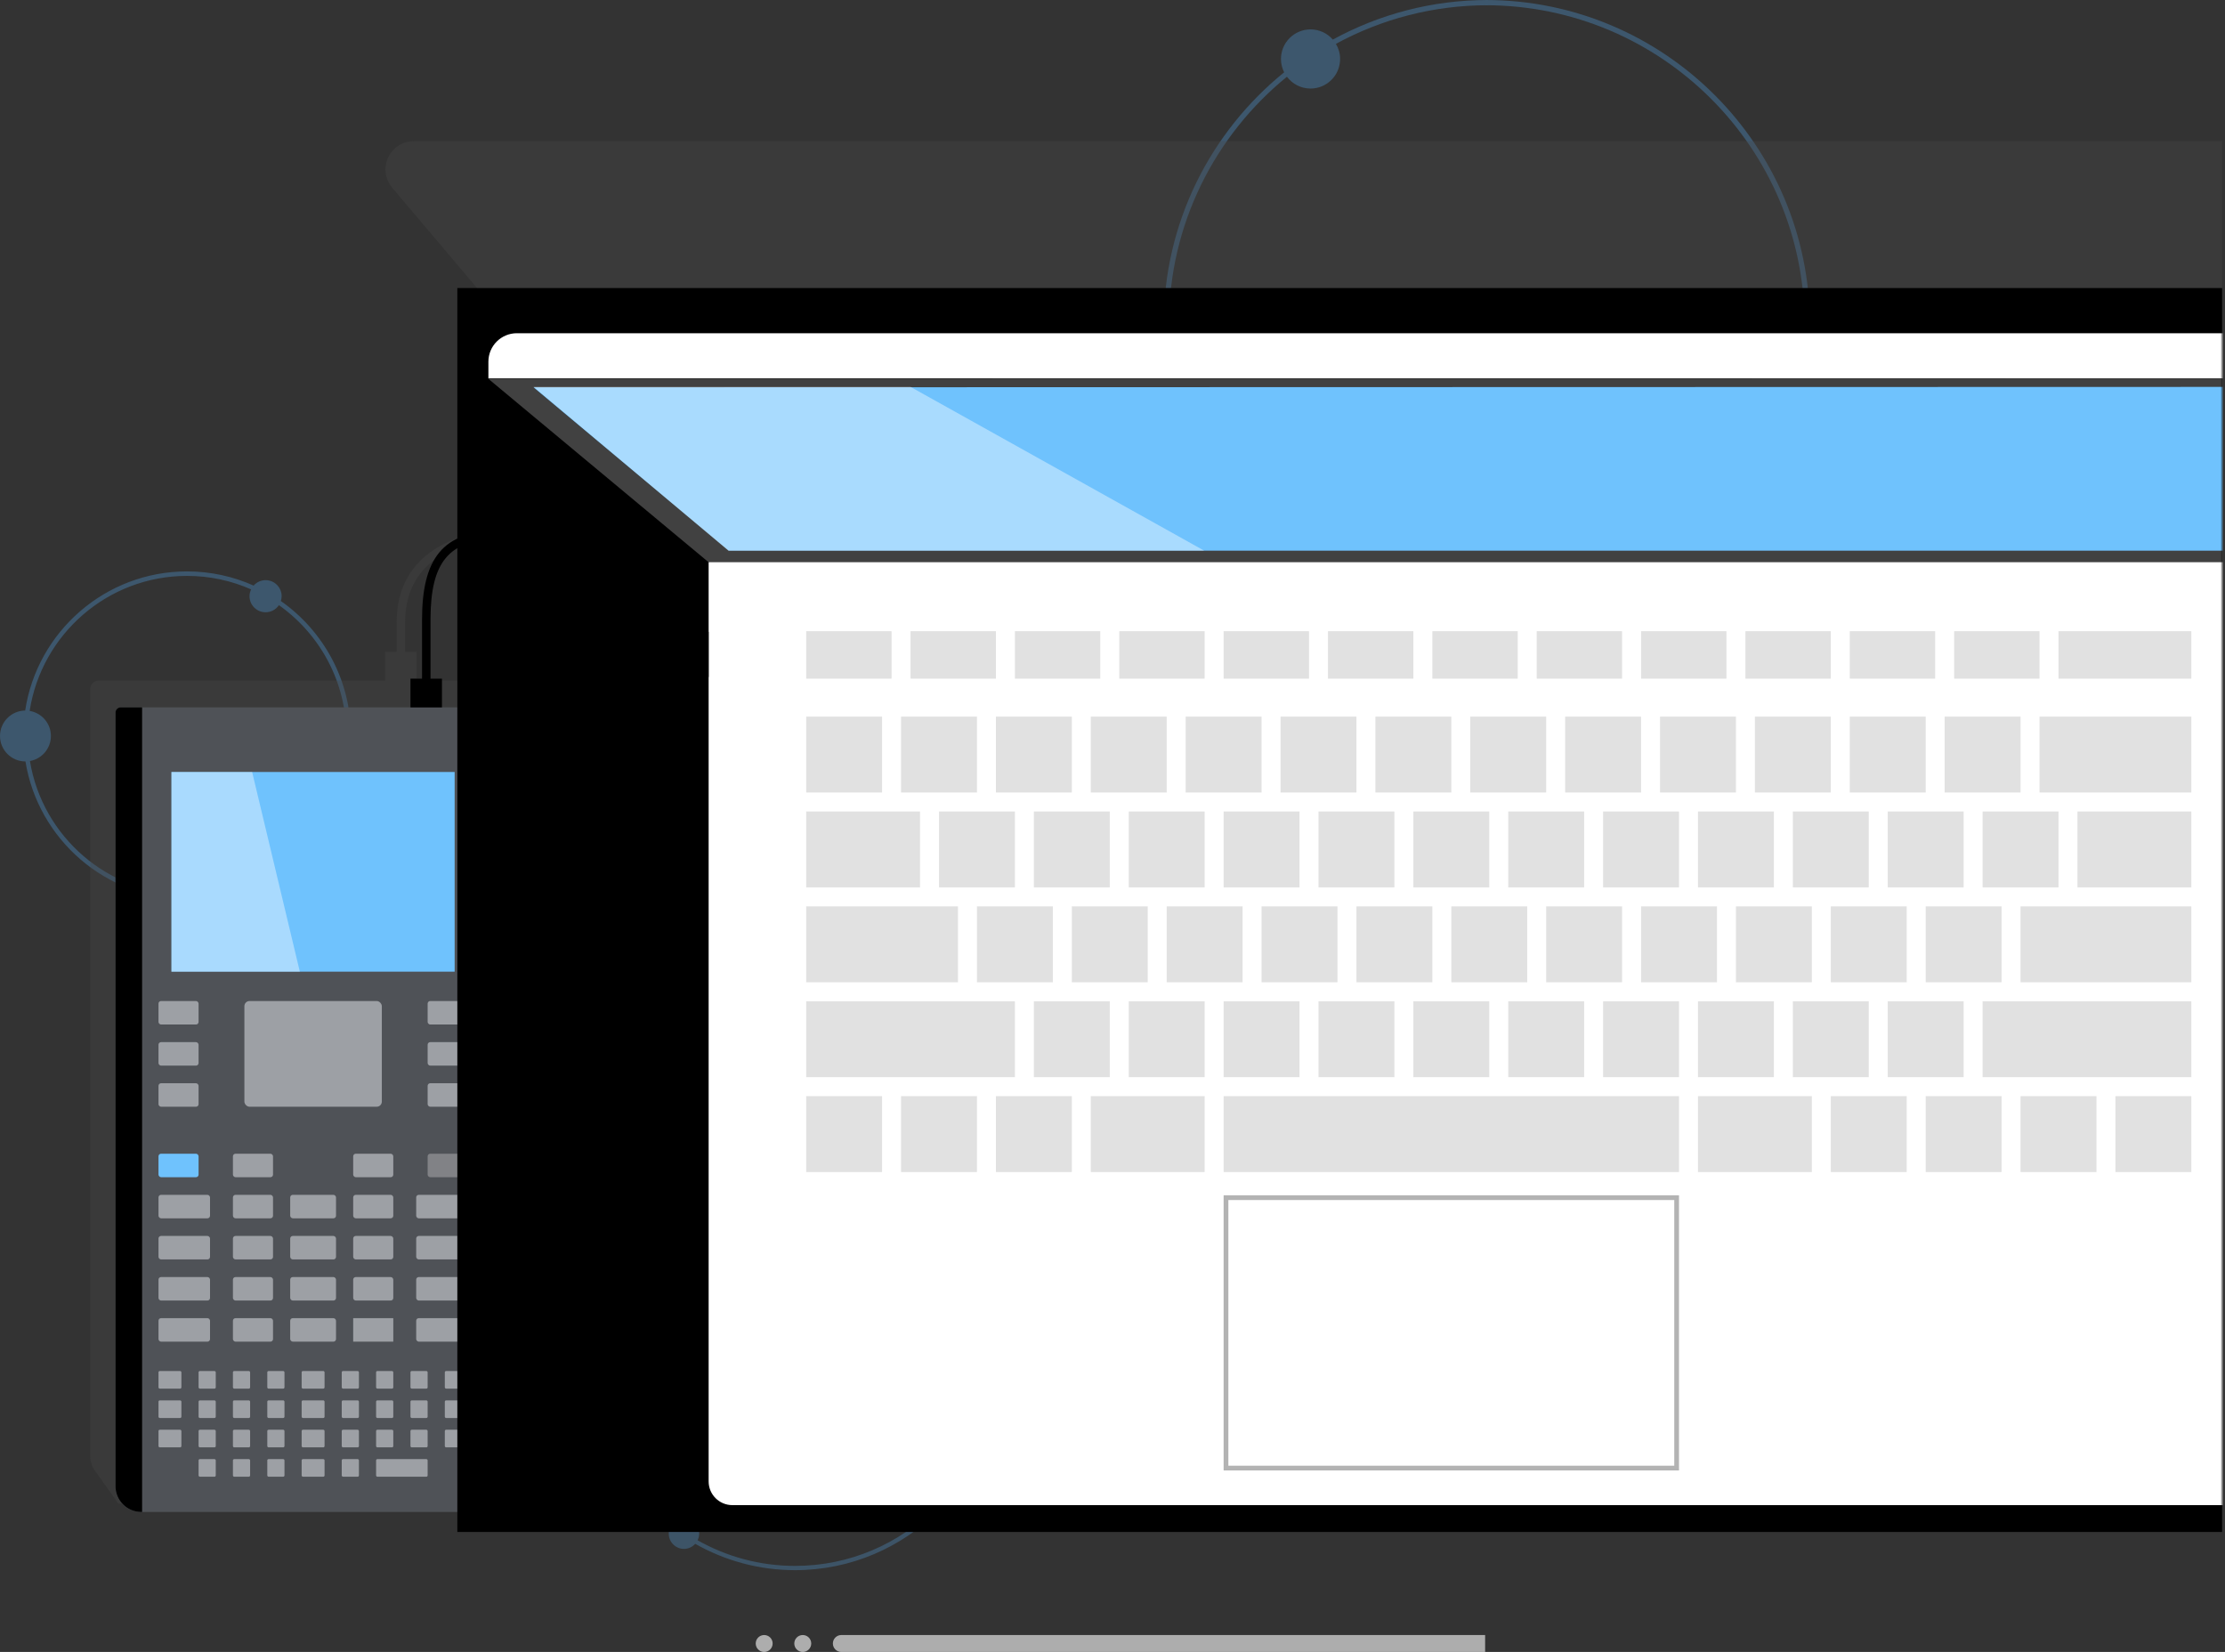 <?xml version="1.0" encoding="UTF-8"?>
<svg width="788px" height="585px" viewBox="0 0 788 585" version="1.1" xmlns="http://www.w3.org/2000/svg" xmlns:xlink="http://www.w3.org/1999/xlink">
    <rect x="0" y="0" width="788" height="585" fill="#333333" stroke="none"/>
    <title>Illustration, Circles and Line</title>
    <defs>
        <rect id="path-1" x="0.006" y="0" width="625" height="440.5"></rect>
    </defs>
    <g id="Page-1" stroke="none" stroke-width="1" fill="none" fill-rule="evenodd">
        <g id="Illustration,-Circles-and-Line">
            <g id="Abstract-Circles" opacity="0.3">
                <path d="M281.566,554.52 C269.035,554.52 257.268,551.211 247.063,545.447 C247.408,544.736 247.618,543.951 247.618,543.108 C247.618,540.132 245.205,537.721 242.229,537.721 C240.633,537.721 239.214,538.427 238.228,539.531 C221.784,526.637 211.188,506.61 211.188,484.142 C211.188,476.525 212.419,469.192 214.67,462.317 C215.606,462.667 216.615,462.87 217.673,462.87 C222.391,462.87 226.215,459.047 226.215,454.329 C226.215,451.145 224.469,448.373 221.886,446.906 C234.335,427.021 256.427,413.762 281.566,413.762 C320.372,413.762 351.944,445.336 351.944,484.142 C351.944,522.948 320.372,554.52 281.566,554.52 M281.566,412.25 C255.814,412.25 233.192,425.868 220.493,446.275 C219.609,445.966 218.663,445.788 217.673,445.788 C212.957,445.788 209.132,449.613 209.132,454.329 C209.132,457.443 210.805,460.161 213.296,461.654 C210.958,468.733 209.675,476.288 209.675,484.142 C209.675,507.133 220.537,527.623 237.384,540.793 C237.046,541.496 236.843,542.275 236.843,543.108 C236.843,546.083 239.254,548.497 242.229,548.497 C243.817,548.497 245.231,547.797 246.216,546.703 C256.663,552.629 268.722,556.033 281.566,556.033 C321.207,556.033 353.457,523.783 353.457,484.142 C353.457,444.501 321.207,412.25 281.566,412.25" id="Abstract-Circle" fill="#53A1E2"></path>
                <path d="M66.257,316.747 C38.274,316.747 14.996,296.259 10.609,269.497 C14.827,268.745 18.031,265.067 18.031,260.632 C18.031,256.161 14.776,252.461 10.507,251.749 C14.658,224.713 38.078,203.94 66.257,203.94 C74.319,203.94 81.986,205.653 88.929,208.714 C88.581,209.45 88.372,210.264 88.372,211.133 C88.372,214.271 90.917,216.818 94.059,216.818 C96.026,216.818 97.756,215.82 98.78,214.303 C113.212,224.528 122.661,241.347 122.661,260.343 C122.661,291.443 97.357,316.747 66.257,316.747 M99.46,212.828 C99.629,212.288 99.747,211.726 99.747,211.133 C99.747,207.991 97.199,205.444 94.059,205.444 C92.368,205.444 90.866,206.196 89.825,207.366 C82.618,204.149 74.646,202.344 66.257,202.344 C37.239,202.344 13.135,223.763 8.913,251.621 C3.982,251.675 -2.84217094e-13,255.687 -2.84217094e-13,260.632 C-2.84217094e-13,265.61 4.034,269.646 9.014,269.647 C13.48,297.221 37.444,318.344 66.257,318.344 C98.238,318.344 124.257,292.325 124.257,260.343 C124.257,240.704 114.437,223.325 99.46,212.828" id="Abstract-Circle-2" fill="#54ABF4"></path>
                <path d="M526.962,8.52651283e-14 C507.076,8.52651283e-14 488.359,5.086 472.033,14.017 C470.113,11.81 467.29,10.409 464.137,10.409 C458.352,10.409 453.661,15.1 453.661,20.885 C453.661,22.583 454.074,24.182 454.792,25.6 C428.791,46.67 412.129,78.836 412.129,114.833 C412.129,178.154 463.642,229.668 526.962,229.668 L526.962,227.813 C464.666,227.813 413.984,177.132 413.984,114.833 C413.984,79.498 430.299,47.914 455.781,27.181 C457.691,29.715 460.718,31.358 464.137,31.358 C469.92,31.358 474.609,26.669 474.609,20.885 C474.609,18.923 474.06,17.096 473.125,15.527 C489.138,6.811 507.483,1.855 526.962,1.855 L526.962,8.52651283e-14 Z" id="Abstract-Circle" fill="#54ABF4"></path>
                <path d="M640.962,8.52651283e-14 C621.076,8.52651283e-14 602.359,5.086 586.033,14.017 C584.113,11.81 581.29,10.409 578.137,10.409 C572.352,10.409 567.661,15.1 567.661,20.885 C567.661,22.583 568.074,24.182 568.792,25.6 C542.791,46.67 526.129,78.836 526.129,114.833 C526.129,178.154 577.642,229.668 640.962,229.668 L640.962,227.813 C578.666,227.813 527.984,177.132 527.984,114.833 C527.984,79.498 544.299,47.914 569.781,27.181 C571.691,29.715 574.718,31.358 578.137,31.358 C583.92,31.358 588.609,26.669 588.609,20.885 C588.609,18.923 588.06,17.096 587.125,15.527 C603.138,6.811 621.483,1.855 640.962,1.855 L640.962,8.52651283e-14 Z" id="Abstract-Circle" fill="#54ABF4" transform="translate(583.546, 114.834) rotate(180) translate(-583.546, -114.834) "></path>
            </g>
            <g id="Illustration" transform="translate(31.968, 50)">
                <g id="Ilustration">
                    <path d="M181.779,171.124 C177.525,168.297 174.258,164.942 170.017,159.492 L168.78,157.88 C168.035,156.898 166.774,155.228 166.529,154.906 C158.772,144.707 153.713,141 144.5,141 C138.696,141 131.091,142.679 124.997,146.176 C116.567,151.013 111.653,158.737 111.504,169.971 L111.5,170.5 L111.5,180.825 L115.577,180.825 L115.577,191 L129.272,191 C131.659,191 133.948,191.948 135.636,193.636 L145,203 L147,478.5 L10,482.5 L1.676,470.847 C0.586,469.321 4.15601916e-15,467.492 0,465.616 L0,194 C2.02906125e-16,192.343 1.343,191 3,191 L104.423,191 L104.423,180.825 L108.5,180.825 L108.5,170.5 C108.5,157.863 114.042,149.003 123.503,143.574 C130.097,139.791 138.208,138 144.5,138 C150.219,138 154.929,139.58 159.125,142.654 C162.195,144.904 164.659,147.564 168.195,152.147 L171.567,156.589 L172.367,157.627 C176.432,162.853 179.507,166.012 183.44,168.626 C188.61,172.062 194.692,173.899 202.358,173.996 L203,174 L203,167.5 L211,167.5 L211,139.5 L106.922,16.458 C103.355,12.242 103.882,5.932 108.098,2.365 C109.904,0.838 112.192,7.5398074e-15 114.557,0 L755,0 L755,482.5 L219,479.5 L211,462.5 L211,183.5 L203,183.5 L203,177 C194.447,177 187.592,174.988 181.779,171.124 Z" id="Combined-Shape" fill="#4A4A4A" opacity="0.33"></path>
                    <g id="Handheld" transform="translate(8.946, 200.5)">
                        <path d="M1.822,0.001 L136.084,0.001 C137.09,0.001 137.906,0.817 137.906,1.823 L137.906,275.921 C137.906,280.892 133.877,284.921 128.906,284.921 L9,284.921 C4.029,284.921 2.90304278e-14,280.892 2.84217094e-14,275.921 L2.84217094e-14,1.823 C2.82984831e-14,0.817 0.816,0.001 1.822,0.001 Z" id="Rectangle" fill="#4F5257"></path>
                        <g id="Group-11-Copy" transform="translate(15.215, 103.986)">
                            <rect id="Rectangle-Copy-8" fill="#9DA0A5" x="30.423" y="0" width="48.676" height="37.435" rx="1.822"></rect>
                            <rect id="Rectangle" fill="#9DA0A5" x="0" y="0" width="14.197" height="8.319" rx="0.911"></rect>
                            <rect id="Rectangle-Copy-11" fill="#9DA0A5" x="95.324" y="0" width="14.197" height="8.319" rx="0.911"></rect>
                            <rect id="Rectangle-Copy-9" fill="#9DA0A5" x="0" y="14.558" width="14.197" height="8.319" rx="0.911"></rect>
                            <rect id="Rectangle-Copy-12" fill="#9DA0A5" x="95.324" y="14.558" width="14.197" height="8.319" rx="0.911"></rect>
                            <rect id="Rectangle-Copy-10" fill="#9DA0A5" x="0" y="29.116" width="14.197" height="8.319" rx="0.911"></rect>
                            <rect id="Rectangle-Copy-14" fill="#6FC2FD" x="0" y="54.072" width="14.197" height="8.319" rx="0.911"></rect>
                            <rect id="Rectangle-Copy-16" fill="#9DA0A5" x="0" y="131.022" width="8.113" height="6.239" rx="0.455"></rect>
                            <rect id="Rectangle-Copy-47" fill="#9DA0A5" x="0" y="141.42" width="8.113" height="6.239" rx="0.455"></rect>
                            <rect id="Rectangle-Copy-56" fill="#9DA0A5" x="0" y="151.819" width="8.113" height="6.239" rx="0.455"></rect>
                            <rect id="Rectangle-Copy-39" fill="#9DA0A5" x="14.197" y="131.022" width="6.085" height="6.239" rx="0.455"></rect>
                            <rect id="Rectangle-Copy-48" fill="#9DA0A5" x="14.197" y="141.42" width="6.085" height="6.239" rx="0.455"></rect>
                            <rect id="Rectangle-Copy-57" fill="#9DA0A5" x="14.197" y="151.819" width="6.085" height="6.239" rx="0.455"></rect>
                            <rect id="Rectangle-Copy-66" fill="#9DA0A5" x="14.197" y="162.217" width="6.085" height="6.239" rx="0.455"></rect>
                            <rect id="Rectangle-Copy-40" fill="#9DA0A5" x="26.366" y="131.022" width="6.085" height="6.239" rx="0.455"></rect>
                            <rect id="Rectangle-Copy-49" fill="#9DA0A5" x="26.366" y="141.42" width="6.085" height="6.239" rx="0.455"></rect>
                            <rect id="Rectangle-Copy-58" fill="#9DA0A5" x="26.366" y="151.819" width="6.085" height="6.239" rx="0.455"></rect>
                            <rect id="Rectangle-Copy-67" fill="#9DA0A5" x="26.366" y="162.217" width="6.085" height="6.239" rx="0.455"></rect>
                            <rect id="Rectangle-Copy-41" fill="#9DA0A5" x="38.535" y="131.022" width="6.085" height="6.239" rx="0.455"></rect>
                            <rect id="Rectangle-Copy-50" fill="#9DA0A5" x="38.535" y="141.42" width="6.085" height="6.239" rx="0.455"></rect>
                            <rect id="Rectangle-Copy-59" fill="#9DA0A5" x="38.535" y="151.819" width="6.085" height="6.239" rx="0.455"></rect>
                            <rect id="Rectangle-Copy-68" fill="#9DA0A5" x="38.535" y="162.217" width="6.085" height="6.239" rx="0.455"></rect>
                            <rect id="Rectangle-Copy-42" fill="#9DA0A5" x="50.704" y="131.022" width="8.113" height="6.239" rx="0.455"></rect>
                            <rect id="Rectangle-Copy-51" fill="#9DA0A5" x="50.704" y="141.42" width="8.113" height="6.239" rx="0.455"></rect>
                            <rect id="Rectangle-Copy-60" fill="#9DA0A5" x="50.704" y="151.819" width="8.113" height="6.239" rx="0.455"></rect>
                            <rect id="Rectangle-Copy-69" fill="#9DA0A5" x="50.704" y="162.217" width="8.113" height="6.239" rx="0.455"></rect>
                            <rect id="Rectangle-Copy-43" fill="#9DA0A5" x="64.901" y="131.022" width="6.085" height="6.239" rx="0.455"></rect>
                            <rect id="Rectangle-Copy-52" fill="#9DA0A5" x="64.901" y="141.42" width="6.085" height="6.239" rx="0.455"></rect>
                            <rect id="Rectangle-Copy-61" fill="#9DA0A5" x="64.901" y="151.819" width="6.085" height="6.239" rx="0.455"></rect>
                            <rect id="Rectangle-Copy-70" fill="#9DA0A5" x="64.901" y="162.217" width="6.085" height="6.239" rx="0.455"></rect>
                            <rect id="Rectangle-Copy-44" fill="#9DA0A5" x="77.07" y="131.022" width="6.085" height="6.239" rx="0.455"></rect>
                            <rect id="Rectangle-Copy-53" fill="#9DA0A5" x="77.07" y="141.42" width="6.085" height="6.239" rx="0.455"></rect>
                            <rect id="Rectangle-Copy-62" fill="#9DA0A5" x="77.07" y="151.819" width="6.085" height="6.239" rx="0.455"></rect>
                            <rect id="Rectangle-Copy-71" fill="#9DA0A5" x="77.07" y="162.217" width="18.254" height="6.239" rx="0.455"></rect>
                            <rect id="Rectangle-Copy-45" fill="#9DA0A5" x="89.239" y="131.022" width="6.085" height="6.239" rx="0.455"></rect>
                            <rect id="Rectangle-Copy-54" fill="#9DA0A5" x="89.239" y="141.42" width="6.085" height="6.239" rx="0.455"></rect>
                            <rect id="Rectangle-Copy-63" fill="#9DA0A5" x="89.239" y="151.819" width="6.085" height="6.239" rx="0.455"></rect>
                            <rect id="Rectangle-Copy-46" fill="#9DA0A5" x="101.408" y="131.022" width="8.113" height="6.239" rx="0.455"></rect>
                            <rect id="Rectangle-Copy-55" fill="#9DA0A5" x="101.408" y="141.42" width="8.113" height="6.239" rx="0.455"></rect>
                            <rect id="Rectangle-Copy-64" fill="#9DA0A5" x="101.408" y="151.819" width="8.113" height="6.239" rx="0.455"></rect>
                            <rect id="Rectangle-Copy-19" fill="#9DA0A5" x="0" y="68.63" width="18.254" height="8.319" rx="0.911"></rect>
                            <rect id="Rectangle-Copy-15" fill="#9DA0A5" x="26.366" y="54.072" width="14.197" height="8.319" rx="0.911"></rect>
                            <rect id="Rectangle-Copy-20" fill="#9DA0A5" x="26.366" y="68.63" width="14.197" height="8.319" rx="0.911"></rect>
                            <rect id="Rectangle-Copy-21" fill="#9DA0A5" x="46.648" y="68.63" width="16.225" height="8.319" rx="0.911"></rect>
                            <rect id="Rectangle-Copy-17" fill="#9DA0A5" x="68.958" y="54.072" width="14.197" height="8.319" rx="0.911"></rect>
                            <rect id="Rectangle-Copy-22" fill="#9DA0A5" x="68.958" y="68.63" width="14.197" height="8.319" rx="0.911"></rect>
                            <rect id="Rectangle-Copy-18" fill="#818286" x="95.324" y="54.072" width="14.197" height="8.319" rx="0.911"></rect>
                            <rect id="Rectangle-Copy-23" fill="#9DA0A5" x="91.268" y="68.63" width="18.254" height="8.319" rx="0.911"></rect>
                            <rect id="Rectangle-Copy-28" fill="#9DA0A5" x="0" y="83.188" width="18.254" height="8.319" rx="0.911"></rect>
                            <rect id="Rectangle-Copy-27" fill="#9DA0A5" x="26.366" y="83.188" width="14.197" height="8.319" rx="0.911"></rect>
                            <rect id="Rectangle-Copy-26" fill="#9DA0A5" x="46.648" y="83.188" width="16.225" height="8.319" rx="0.911"></rect>
                            <rect id="Rectangle-Copy-25" fill="#9DA0A5" x="68.958" y="83.188" width="14.197" height="8.319" rx="0.911"></rect>
                            <rect id="Rectangle-Copy-24" fill="#9DA0A5" x="91.268" y="83.188" width="18.254" height="8.319" rx="0.911"></rect>
                            <rect id="Rectangle-Copy-33" fill="#9DA0A5" x="0" y="97.746" width="18.254" height="8.319" rx="0.911"></rect>
                            <rect id="Rectangle-Copy-32" fill="#9DA0A5" x="26.366" y="97.746" width="14.197" height="8.319" rx="0.911"></rect>
                            <rect id="Rectangle-Copy-31" fill="#9DA0A5" x="46.648" y="97.746" width="16.225" height="8.319" rx="0.911"></rect>
                            <rect id="Rectangle-Copy-30" fill="#9DA0A5" x="68.958" y="97.746" width="14.197" height="8.319" rx="0.911"></rect>
                            <rect id="Rectangle-Copy-29" fill="#9DA0A5" x="91.268" y="97.746" width="18.254" height="8.319" rx="0.911"></rect>
                            <rect id="Rectangle-Copy-38" fill="#9DA0A5" x="0" y="112.304" width="18.254" height="8.319" rx="0.911"></rect>
                            <rect id="Rectangle-Copy-37" fill="#9DA0A5" x="26.366" y="112.304" width="14.197" height="8.319" rx="0.911"></rect>
                            <rect id="Rectangle-Copy-36" fill="#9DA0A5" x="46.648" y="112.304" width="16.225" height="8.319" rx="0.911"></rect>
                            <rect id="Rectangle-Copy-35" fill="#9DA0A5" x="68.958" y="112.304" width="14.197" height="8.319"></rect>
                            <rect id="Rectangle-Copy-34" fill="#9DA0A5" x="91.268" y="112.304" width="18.254" height="8.319" rx="0.911"></rect>
                            <rect id="Rectangle-Copy-13" fill="#9DA0A5" x="95.324" y="29.116" width="14.197" height="8.319" rx="0.911"></rect>
                        </g>
                        <rect id="Rectangle-Copy-6" fill="#6FC2FD" x="19.805" y="22.878" width="100.295" height="70.71"></rect>
                        <path d="M65.277,22.878 L65.277,93.588 L19.805,93.588 L36.699,22.878 L65.277,22.878 Z" id="Combined-Shape-Copy-3" fill="#FFFFFF" opacity="0.4" transform="translate(42.541, 58.233) scale(-1, 1) translate(-42.541, -58.233) "></path>
                        <path d="M9.412,0 L9.412,284.921 L9.11,284.921 C4.079,284.921 -7.37747396e-15,280.843 -1.15463195e-14,275.812 L-1.15463195e-14,1.823 C-1.16695458e-14,0.817 0.816,0.001 1.822,0.001 L9.412,0 Z M136.084,0.001 C137.09,0.001 137.906,0.817 137.906,1.823 L137.906,1.823 L137.906,275.812 C137.906,280.843 133.828,284.921 128.797,284.921 L128.797,284.921 L128.494,284.921 L128.494,0 Z" id="Combined-Shape" fill="#000000"></path>
                    </g>
                    <g id="Computer" transform="translate(129.994, 52)">
                        <mask id="mask-2" fill="white">
                            <use xlink:href="#path-1"></use>
                        </mask>
                        <use id="Mask" fill="#000000" opacity="0" xlink:href="#path-1"></use>
                        <g mask="url(#mask-2)">
                            <g transform="translate(-733.494, 16)">
                                <path d="M822.5,81 L1383.5,81 L1383.5,406.6 C1383.5,411.239 1379.739,415 1375.1,415 L830.9,415 C826.261,415 822.5,411.239 822.5,406.6 L822.5,81 L822.5,81 Z" id="Rectangle" stroke="none" fill="#FFFFFF" fill-rule="evenodd"></path>
                                <path d="M754.58,0 L1454.42,0 C1459.987,-1.02264687e-15 1464.5,4.513 1464.5,10.08 L1464.5,16 L1464.5,16 L744.5,16 L744.5,10.08 C744.5,4.513 749.013,1.02264687e-15 754.58,0 Z" id="Rectangle" stroke="none" fill="#FFFFFF" fill-rule="evenodd"></path>
                                <polygon id="Screen-2" stroke="none" fill="#414141" fill-rule="evenodd" points="744.5 16.16 1427.5 16 1383.796 81 822.363 81"></polygon>
                                <polygon id="Screen" stroke="none" fill="#6FC2FD" fill-rule="evenodd" points="760.5 19.16 1415.36 19 1373.273 77 829.61 77"></polygon>
                                <path d="M883.926,270.165 L883.926,297.045 L857.046,297.045 L857.046,270.165 L883.926,270.165 Z M1246.806,270.165 L1246.806,297.045 L1219.926,297.045 L1219.926,270.165 L1246.806,270.165 Z M951.126,270.165 L951.126,297.045 L924.246,297.045 L924.246,270.165 L951.126,270.165 Z M1314.006,270.165 L1314.006,297.045 L1287.126,297.045 L1287.126,270.165 L1314.006,270.165 Z M1347.606,270.165 L1347.606,297.045 L1320.726,297.045 L1320.726,270.165 L1347.606,270.165 Z M917.526,270.165 L917.526,297.045 L890.646,297.045 L890.646,270.165 L917.526,270.165 Z M1280.406,270.165 L1280.406,297.045 L1253.526,297.045 L1253.526,270.165 L1280.406,270.165 Z M998.166,270.165 L998.166,297.045 L957.846,297.045 L957.846,270.165 L998.166,270.165 Z M1213.206,270.165 L1213.206,297.045 L1172.886,297.045 L1172.886,270.165 L1213.206,270.165 Z M1166.166,270.165 L1166.166,297.045 L1004.886,297.045 L1004.886,270.165 L1166.166,270.165 Z M1199.766,236.565 L1199.766,263.445 L1172.886,263.445 L1172.886,236.565 L1199.766,236.565 Z M1132.566,236.565 L1132.566,263.445 L1105.686,263.445 L1105.686,236.565 L1132.566,236.565 Z M1233.366,236.565 L1233.366,263.445 L1206.486,263.445 L1206.486,236.565 L1233.366,236.565 Z M1166.166,236.565 L1166.166,263.445 L1139.286,263.445 L1139.286,236.565 L1166.166,236.565 Z M1266.966,236.565 L1266.966,263.445 L1240.086,263.445 L1240.086,236.565 L1266.966,236.565 Z M1031.766,236.565 L1031.766,263.445 L1004.886,263.445 L1004.886,236.565 L1031.766,236.565 Z M998.166,236.565 L998.166,263.445 L971.286,263.445 L971.286,236.565 L998.166,236.565 Z M964.566,236.565 L964.566,263.445 L937.686,263.445 L937.686,236.565 L964.566,236.565 Z M930.966,236.565 L930.966,263.445 L857.046,263.445 L857.046,236.565 L930.966,236.565 Z M1347.606,236.565 L1347.606,263.445 L1273.686,263.445 L1273.686,236.565 L1347.606,236.565 Z M1065.366,236.565 L1065.366,263.445 L1038.486,263.445 L1038.486,236.565 L1065.366,236.565 Z M1098.966,236.565 L1098.966,263.445 L1072.086,263.445 L1072.086,236.565 L1098.966,236.565 Z M1011.606,202.965 L1011.606,229.845 L984.726,229.845 L984.726,202.965 L1011.606,202.965 Z M978.006,202.965 L978.006,229.845 L951.126,229.845 L951.126,202.965 L978.006,202.965 Z M944.406,202.965 L944.406,229.845 L917.526,229.845 L917.526,202.965 L944.406,202.965 Z M1045.206,202.965 L1045.206,229.845 L1018.326,229.845 L1018.326,202.965 L1045.206,202.965 Z M1078.806,202.965 L1078.806,229.845 L1051.926,229.845 L1051.926,202.965 L1078.806,202.965 Z M1179.606,202.965 L1179.606,229.845 L1152.726,229.845 L1152.726,202.965 L1179.606,202.965 Z M1112.406,202.965 L1112.406,229.845 L1085.526,229.845 L1085.526,202.965 L1112.406,202.965 Z M1213.206,202.965 L1213.206,229.845 L1186.326,229.845 L1186.326,202.965 L1213.206,202.965 Z M1280.406,202.965 L1280.406,229.845 L1253.526,229.845 L1253.526,202.965 L1280.406,202.965 Z M1146.006,202.965 L1146.006,229.845 L1119.126,229.845 L1119.126,202.965 L1146.006,202.965 Z M1246.806,202.965 L1246.806,229.845 L1219.926,229.845 L1219.926,202.965 L1246.806,202.965 Z M1347.606,202.965 L1347.606,229.845 L1287.126,229.845 L1287.126,202.965 L1347.606,202.965 Z M910.806,202.965 L910.806,229.845 L857.046,229.845 L857.046,202.965 L910.806,202.965 Z M1166.166,169.365 L1166.166,196.245 L1139.286,196.245 L1139.286,169.365 L1166.166,169.365 Z M1031.766,169.365 L1031.766,196.245 L1004.886,196.245 L1004.886,169.365 L1031.766,169.365 Z M1065.366,169.365 L1065.366,196.245 L1038.486,196.245 L1038.486,169.365 L1065.366,169.365 Z M1199.766,169.365 L1199.766,196.245 L1172.886,196.245 L1172.886,169.365 L1199.766,169.365 Z M998.166,169.365 L998.166,196.245 L971.286,196.245 L971.286,169.365 L998.166,169.365 Z M1266.966,169.365 L1266.966,196.245 L1240.086,196.245 L1240.086,169.365 L1266.966,169.365 Z M930.966,169.365 L930.966,196.245 L904.086,196.245 L904.086,169.365 L930.966,169.365 Z M1132.566,169.365 L1132.566,196.245 L1105.686,196.245 L1105.686,169.365 L1132.566,169.365 Z M964.566,169.365 L964.566,196.245 L937.686,196.245 L937.686,169.365 L964.566,169.365 Z M1300.566,169.365 L1300.566,196.245 L1273.686,196.245 L1273.686,169.365 L1300.566,169.365 Z M897.366,169.365 L897.366,196.245 L857.046,196.245 L857.046,169.365 L897.366,169.365 Z M1347.606,169.365 L1347.606,196.245 L1307.286,196.245 L1307.286,169.365 L1347.606,169.365 Z M1098.966,169.365 L1098.966,196.245 L1072.086,196.245 L1072.086,169.365 L1098.966,169.365 Z M1233.366,169.365 L1233.366,196.245 L1206.486,196.245 L1206.486,169.365 L1233.366,169.365 Z M951.126,135.765 L951.126,162.645 L924.246,162.645 L924.246,135.765 L951.126,135.765 Z M984.726,135.765 L984.726,162.645 L957.846,162.645 L957.846,135.765 L984.726,135.765 Z M1186.326,135.765 L1186.326,162.645 L1159.446,162.645 L1159.446,135.765 L1186.326,135.765 Z M1018.326,135.765 L1018.326,162.645 L991.446,162.645 L991.446,135.765 L1018.326,135.765 Z M1219.926,135.765 L1219.926,162.645 L1193.046,162.645 L1193.046,135.765 L1219.926,135.765 Z M1051.926,135.765 L1051.926,162.645 L1025.046,162.645 L1025.046,135.765 L1051.926,135.765 Z M1253.526,135.765 L1253.526,162.645 L1226.646,162.645 L1226.646,135.765 L1253.526,135.765 Z M1152.726,135.765 L1152.726,162.645 L1125.846,162.645 L1125.846,135.765 L1152.726,135.765 Z M1287.126,135.765 L1287.126,162.645 L1260.246,162.645 L1260.246,135.765 L1287.126,135.765 Z M883.926,135.765 L883.926,162.645 L857.046,162.645 L857.046,135.765 L883.926,135.765 Z M1347.606,135.765 L1347.606,162.645 L1293.846,162.645 L1293.846,135.765 L1347.606,135.765 Z M917.526,135.765 L917.526,162.645 L890.646,162.645 L890.646,135.765 L917.526,135.765 Z M1085.526,135.765 L1085.526,162.645 L1058.646,162.645 L1058.646,135.765 L1085.526,135.765 Z M1119.126,135.765 L1119.126,162.645 L1092.246,162.645 L1092.246,135.765 L1119.126,135.765 Z M887.286,105.525 L887.286,122.325 L857.046,122.325 L857.046,105.525 L887.286,105.525 Z M924.246,105.525 L924.246,122.325 L894.006,122.325 L894.006,105.525 L924.246,105.525 Z M961.206,105.525 L961.206,122.325 L930.966,122.325 L930.966,105.525 L961.206,105.525 Z M998.166,105.525 L998.166,122.325 L967.926,122.325 L967.926,105.525 L998.166,105.525 Z M1035.126,105.525 L1035.126,122.325 L1004.886,122.325 L1004.886,105.525 L1035.126,105.525 Z M1072.086,105.525 L1072.086,122.325 L1041.846,122.325 L1041.846,105.525 L1072.086,105.525 Z M1109.046,105.525 L1109.046,122.325 L1078.806,122.325 L1078.806,105.525 L1109.046,105.525 Z M1146.006,105.525 L1146.006,122.325 L1115.766,122.325 L1115.766,105.525 L1146.006,105.525 Z M1182.966,105.525 L1182.966,122.325 L1152.726,122.325 L1152.726,105.525 L1182.966,105.525 Z M1219.926,105.525 L1219.926,122.325 L1189.686,122.325 L1189.686,105.525 L1219.926,105.525 Z M1256.886,105.525 L1256.886,122.325 L1226.646,122.325 L1226.646,105.525 L1256.886,105.525 Z M1293.846,105.525 L1293.846,122.325 L1263.606,122.325 L1263.606,105.525 L1293.846,105.525 Z M1347.606,105.525 L1347.606,122.325 L1300.566,122.325 L1300.566,105.525 L1347.606,105.525 Z" id="Keyboard" stroke="none" fill="#E1E1E1" fill-rule="evenodd"></path>
                                <rect id="Touchpad" stroke="#B3B3B3" stroke-width="1.68" fill="none" x="1005.726" y="306.12" width="159.6" height="95.76"></rect>
                            </g>
                        </g>
                    </g>
                    <path d="M185.44,176.612 C180.177,173.144 176.153,168.858 171.346,162.233 L170.483,161.03 C169.353,159.435 167.176,156.323 166.89,155.92 C159.191,145.059 153.897,141 144.5,141 C126.85,141 120.625,149.231 120.502,168.9 L120.5,190.325 L124.556,190.325 L124.556,200.5 L113.401,200.5 L113.401,190.325 L117.5,190.325 L117.5,169.5 C117.5,147.906 124.78,138 144.5,138 C150.321,138 155.11,139.67 159.359,142.928 C162.513,145.347 165.109,148.308 168.622,153.184 L170.149,155.341 C171.144,156.759 172.738,159.031 173.344,159.875 C178.152,166.576 182.036,170.776 187.091,174.107 C193.311,178.205 200.806,180.399 210.332,180.497 L211,180.5 L211,173.75 L219,173.75 L219,189.75 L211,189.75 L211,183.5 C200.581,183.5 192.307,181.136 185.44,176.612 Z" id="Combined-Shape" fill="#000000"></path>
                </g>
                <polygon id="Screen" fill="#FFFFFF" opacity="0.403" transform="translate(275.75, 116) scale(-1, 1) translate(-275.75, -116) " points="261 87 394.5 87 325.5 145 157 145"></polygon>
            </g>
            <g id="Abstract-Lines" opacity="0.6" transform="translate(267.639, 579)" fill="#FFFFFF">
                <path d="M258.329,0 L258.329,6 L30.329,6 C28.673,6 27.329,4.657 27.329,3 C27.329,1.343 28.673,-3.04359188e-16 30.329,0 L30.329,0 L258.329,0 Z M16.665,0 C18.322,3.04359188e-16 19.665,1.343 19.665,3 C19.665,4.657 18.322,6 16.665,6 C15.008,6 13.665,4.657 13.665,3 C13.665,1.343 15.008,-3.04359188e-16 16.665,0 Z M3,0 C4.657,3.04359188e-16 6,1.343 6,3 C6,4.657 4.657,6 3,6 C1.343,6 0,4.657 0,3 C0,1.343 1.343,-3.04359188e-16 3,0 Z" id="Abstract-Line"></path>
            </g>
        </g>
    </g>
</svg>